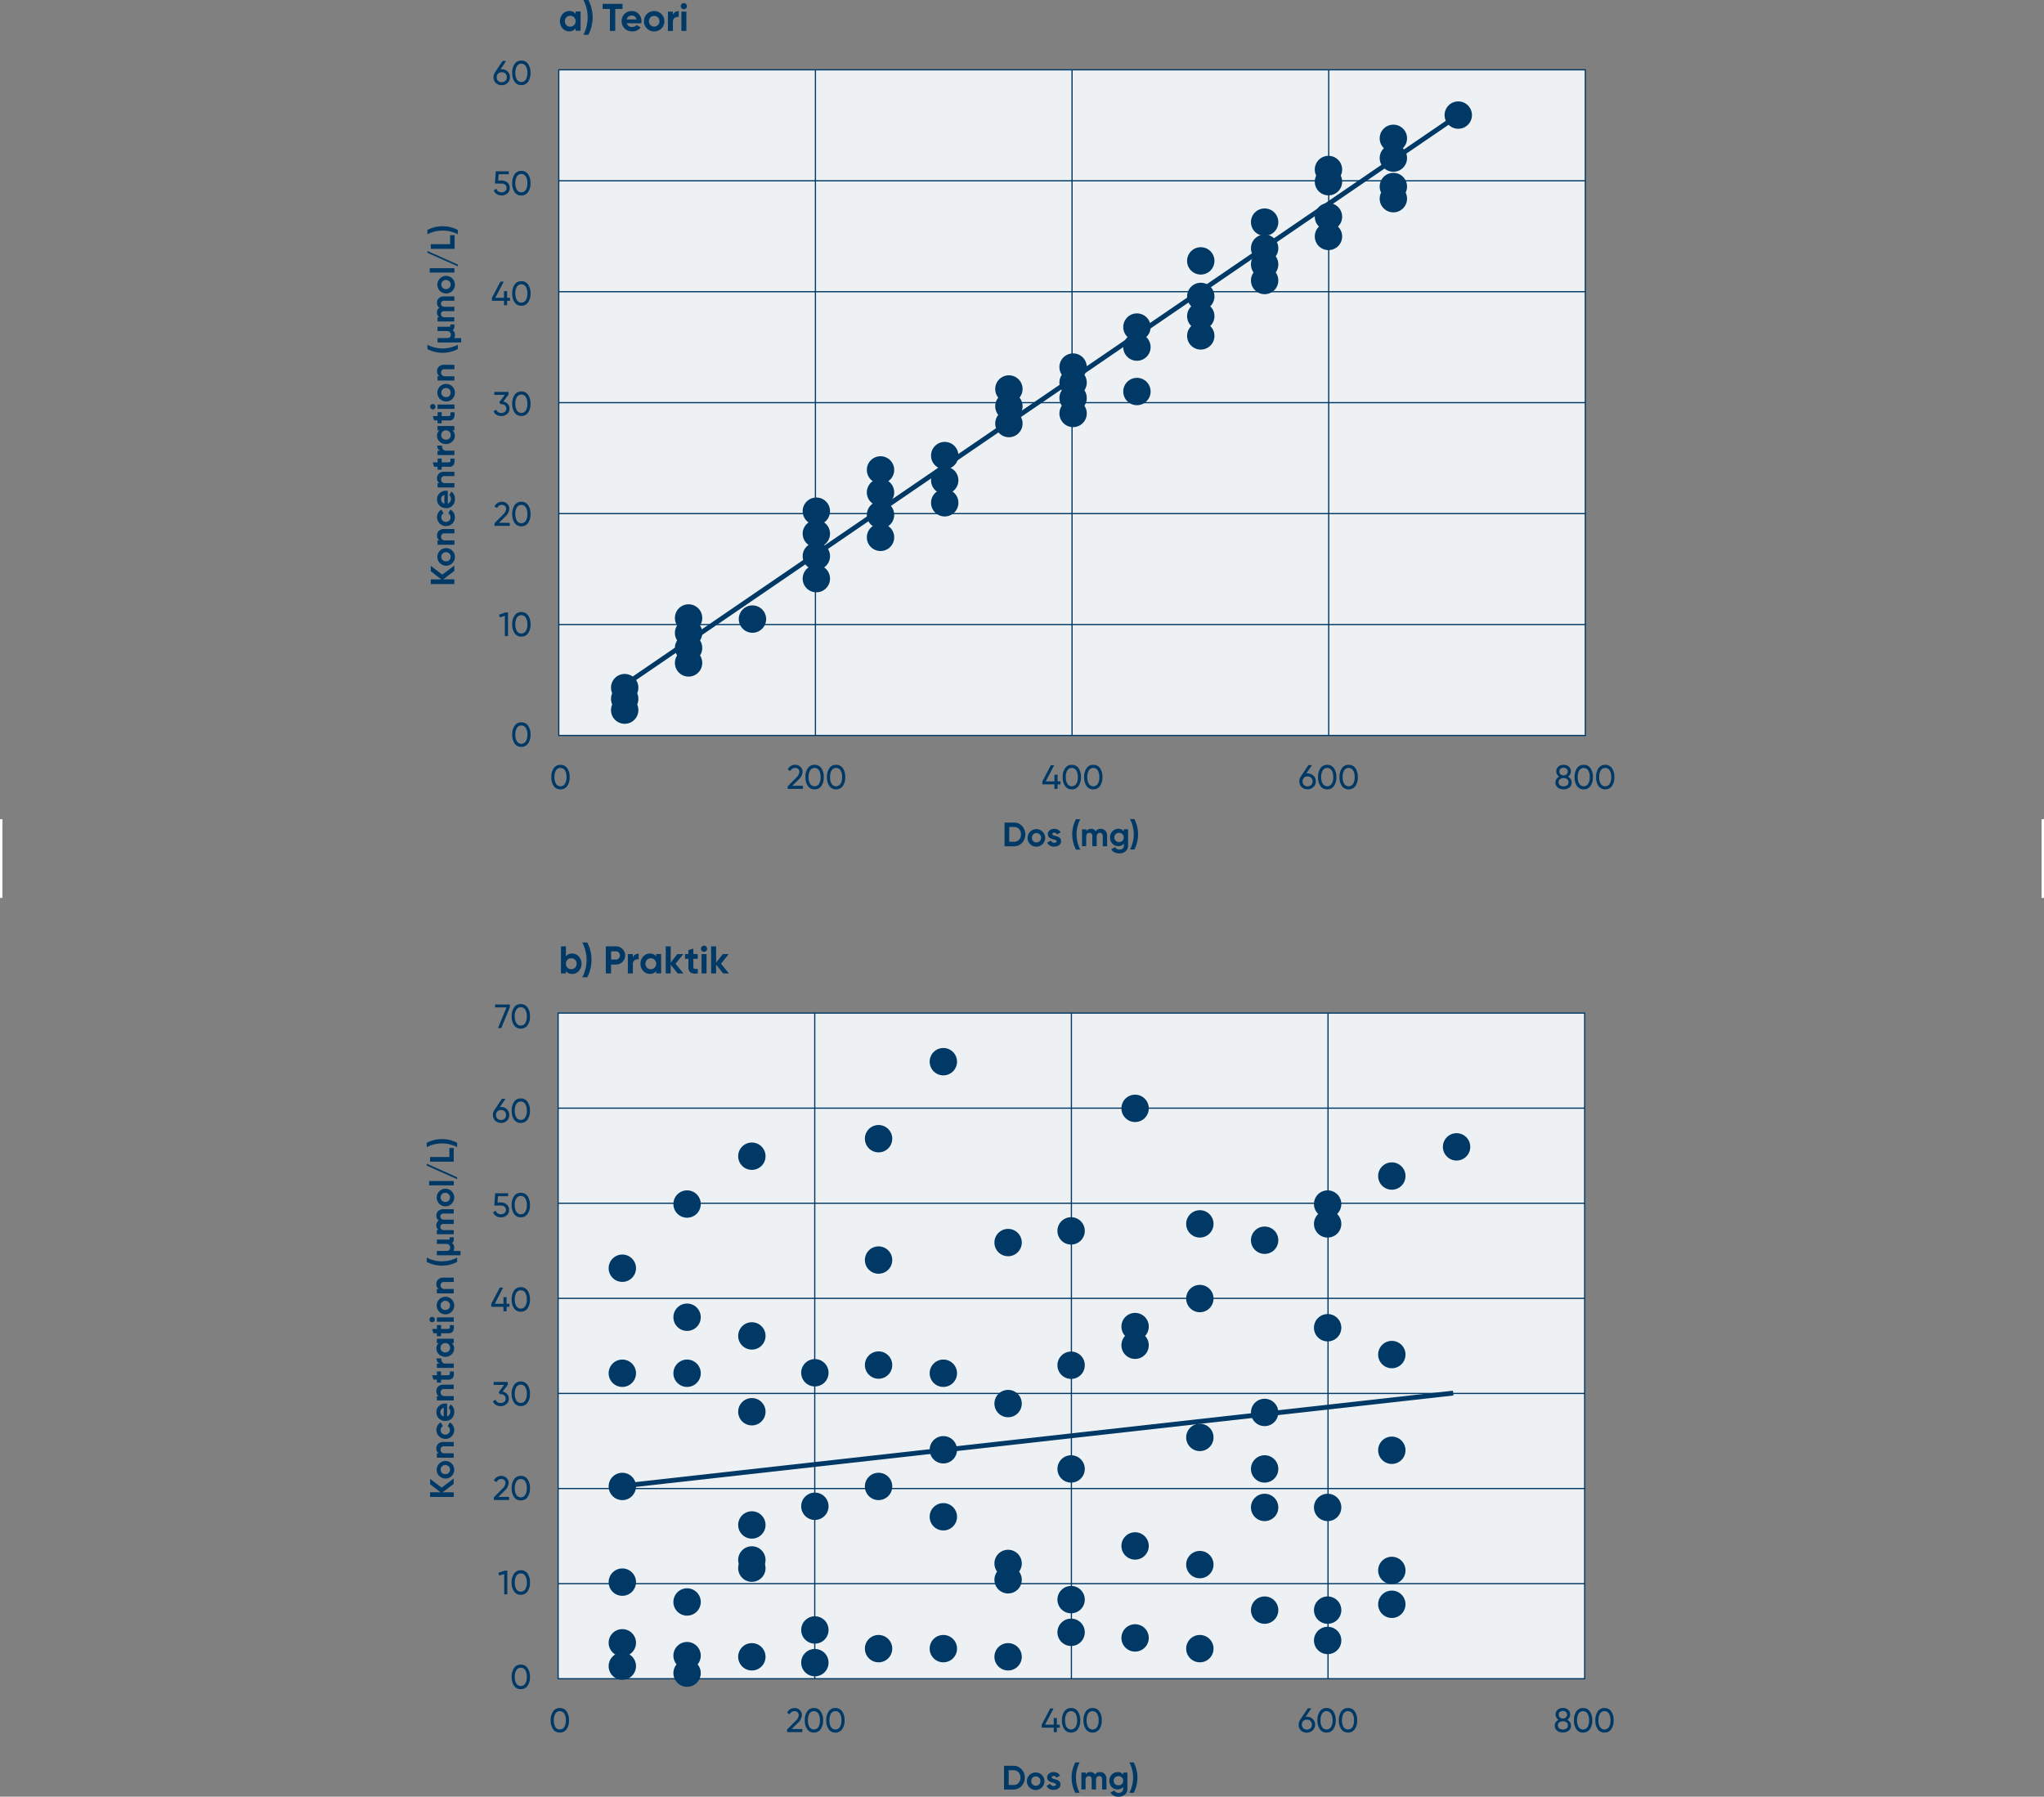 <svg xmlns="http://www.w3.org/2000/svg" viewBox="0 0 846.9 744.46"><rect x="0" y="0" width="846.9" height="744.46" fill="#808080" stroke="none"/><title>Resurs 3</title><g id="Lager_2" data-name="Lager 2"><g id="Lager_1-2" data-name="Lager 1"><rect x="231.32" y="419.77" width="425.34" height="275.82" style="fill:#edf1f4"/><line x1="656.59" y1="459.17" x2="231.25" y2="459.17" style="fill:none;stroke:#003965;stroke-miterlimit:10;stroke-width:0.5px"/><line x1="656.59" y1="498.57" x2="231.25" y2="498.57" style="fill:none;stroke:#003965;stroke-miterlimit:10;stroke-width:0.5px"/><line x1="656.59" y1="537.98" x2="231.25" y2="537.98" style="fill:none;stroke:#003965;stroke-miterlimit:10;stroke-width:0.5px"/><line x1="656.59" y1="577.38" x2="231.25" y2="577.38" style="fill:none;stroke:#003965;stroke-miterlimit:10;stroke-width:0.5px"/><line x1="656.59" y1="656.19" x2="231.25" y2="656.19" style="fill:none;stroke:#003965;stroke-miterlimit:10;stroke-width:0.5px"/><line x1="656.59" y1="616.78" x2="231.25" y2="616.78" style="fill:none;stroke:#003965;stroke-miterlimit:10;stroke-width:0.5px"/><line x1="550.25" y1="695.59" x2="550.25" y2="419.77" style="fill:none;stroke:#003965;stroke-miterlimit:10;stroke-width:0.5px"/><line x1="443.92" y1="695.59" x2="443.92" y2="419.77" style="fill:none;stroke:#003965;stroke-miterlimit:10;stroke-width:0.5px"/><line x1="337.58" y1="695.59" x2="337.58" y2="419.77" style="fill:none;stroke:#003965;stroke-miterlimit:10;stroke-width:0.5px"/><rect x="231.25" y="419.77" width="425.34" height="275.82" style="fill:none;stroke:#003965;stroke-miterlimit:10;stroke-width:0.5px"/><g id="Lager_5" data-name="Lager 5"><rect x="231.45" y="28.93" width="425.34" height="275.82" style="fill:#edf1f4"/><line x1="656.86" y1="74.9" x2="231.52" y2="74.9" style="fill:none;stroke:#003965;stroke-miterlimit:10;stroke-width:0.5px"/><line x1="656.86" y1="120.87" x2="231.52" y2="120.87" style="fill:none;stroke:#003965;stroke-miterlimit:10;stroke-width:0.5px"/><line x1="656.86" y1="166.84" x2="231.52" y2="166.84" style="fill:none;stroke:#003965;stroke-miterlimit:10;stroke-width:0.5px"/><line x1="656.86" y1="258.78" x2="231.52" y2="258.78" style="fill:none;stroke:#003965;stroke-miterlimit:10;stroke-width:0.5px"/><line x1="656.86" y1="212.81" x2="231.52" y2="212.81" style="fill:none;stroke:#003965;stroke-miterlimit:10;stroke-width:0.5px"/><line x1="550.53" y1="304.76" x2="550.53" y2="28.93" style="fill:none;stroke:#003965;stroke-miterlimit:10;stroke-width:0.5px"/><line x1="444.19" y1="304.76" x2="444.19" y2="28.93" style="fill:none;stroke:#003965;stroke-miterlimit:10;stroke-width:0.5px"/><line x1="337.86" y1="304.76" x2="337.86" y2="28.93" style="fill:none;stroke:#003965;stroke-miterlimit:10;stroke-width:0.5px"/><rect x="231.52" y="28.93" width="425.34" height="275.82" style="fill:none;stroke:#003965;stroke-miterlimit:10;stroke-width:0.5px"/><path d="M204.49,32a3.32,3.32,0,0,1,.59-2l3.15-4.73h1.48l-2.31,3.43.46,0a3.35,3.35,0,0,1,2.43.92,3.1,3.1,0,0,1,1,2.36,3.17,3.17,0,0,1-1,2.37,3.32,3.32,0,0,1-2.43.93,3.36,3.36,0,0,1-2.44-.93,3.15,3.15,0,0,1-.94-2.37Zm1.87-1.49a2.23,2.23,0,0,0,0,3,2.26,2.26,0,0,0,3,0A2,2,0,0,0,210,32a2,2,0,0,0-.58-1.49,2,2,0,0,0-1.5-.57,2.1,2.1,0,0,0-1.51.56Z" style="fill:#003965"/><path d="M212.23,30.19a6.23,6.23,0,0,1,1-3.7A3.2,3.2,0,0,1,216,25.1a3.24,3.24,0,0,1,2.8,1.39,6.28,6.28,0,0,1,1,3.7,6.18,6.18,0,0,1-1,3.69,3.24,3.24,0,0,1-2.8,1.38,3.2,3.2,0,0,1-2.78-1.38A6.25,6.25,0,0,1,212.23,30.19Zm1.3,0a5.11,5.11,0,0,0,.65,2.8,2.19,2.19,0,0,0,3.67,0,5,5,0,0,0,.66-2.8,5.1,5.1,0,0,0-.66-2.81,2.19,2.19,0,0,0-3.67,0,5.16,5.16,0,0,0-.65,2.82Z" style="fill:#003965"/><path d="M204.59,78.86l1.1-.63a1.85,1.85,0,0,0,.75,1.08,2.41,2.41,0,0,0,1.38.38,2.25,2.25,0,0,0,1.5-.48,1.63,1.63,0,0,0,.57-1.32,1.67,1.67,0,0,0-.57-1.33,2.17,2.17,0,0,0-1.48-.49h-2.78l.37-5.09h5.37v1.23h-4.19l-.21,2.58h1.44a3.47,3.47,0,0,1,2.36.83,2.82,2.82,0,0,1,1,2.27,2.78,2.78,0,0,1-1,2.26,3.61,3.61,0,0,1-2.38.83,3.66,3.66,0,0,1-2-.55,2.88,2.88,0,0,1-1.21-1.55Z" style="fill:#003965"/><path d="M212.23,75.9a6.23,6.23,0,0,1,1-3.7A3.2,3.2,0,0,1,216,70.81a3.24,3.24,0,0,1,2.8,1.39,6.28,6.28,0,0,1,1,3.7,6.18,6.18,0,0,1-1,3.69A3.24,3.24,0,0,1,216,81a3.2,3.2,0,0,1-2.78-1.38A6.25,6.25,0,0,1,212.23,75.9Zm1.3,0a5.11,5.11,0,0,0,.65,2.8,2.19,2.19,0,0,0,3.67,0,5,5,0,0,0,.66-2.8,5.1,5.1,0,0,0-.66-2.81,2.19,2.19,0,0,0-3.67,0,5.16,5.16,0,0,0-.65,2.82Z" style="fill:#003965"/><path d="M203.82,124.63V123.4l3.52-6.72h1.4l-3.52,6.72h3.6v-2.76h1.3v2.76h1.2v1.23h-1.2v1.85h-1.3v-1.85Z" style="fill:#003965"/><path d="M212.23,121.6a6.23,6.23,0,0,1,1-3.7,3.2,3.2,0,0,1,2.78-1.39,3.24,3.24,0,0,1,2.8,1.39,6.28,6.28,0,0,1,1,3.7,6.18,6.18,0,0,1-1,3.69,3.24,3.24,0,0,1-2.8,1.38,3.2,3.2,0,0,1-2.78-1.38A6.25,6.25,0,0,1,212.23,121.6Zm1.3,0a5.11,5.11,0,0,0,.65,2.8,2.19,2.19,0,0,0,3.67,0,5,5,0,0,0,.66-2.8,5.1,5.1,0,0,0-.66-2.81,2.19,2.19,0,0,0-3.67,0,5.16,5.16,0,0,0-.65,2.82Z" style="fill:#003965"/><path d="M204.52,170.38l1.09-.64a2,2,0,0,0,2.13,1.35,2.21,2.21,0,0,0,1.49-.48,1.63,1.63,0,0,0,.56-1.32,1.67,1.67,0,0,0-.57-1.33,2.19,2.19,0,0,0-1.49-.49h-.33l-.52-.8,2.27-3.06H204.8v-1.23h5.88v1.15l-2.13,2.87a3.21,3.21,0,0,1,1.85,1,2.71,2.71,0,0,1,.7,1.91,2.76,2.76,0,0,1-1,2.25,3.59,3.59,0,0,1-2.38.83,3.75,3.75,0,0,1-2-.52,2.89,2.89,0,0,1-1.22-1.47Z" style="fill:#003965"/><path d="M212.23,167.29a6.23,6.23,0,0,1,1-3.7A3.2,3.2,0,0,1,216,162.2a3.24,3.24,0,0,1,2.8,1.39,6.26,6.26,0,0,1,1,3.7,6.16,6.16,0,0,1-1,3.69,3.24,3.24,0,0,1-2.8,1.38,3.2,3.2,0,0,1-2.78-1.38A6.25,6.25,0,0,1,212.23,167.29Zm1.3,0a5.17,5.17,0,0,0,.65,2.81,2.19,2.19,0,0,0,3.67,0,5,5,0,0,0,.66-2.8,5.1,5.1,0,0,0-.66-2.81,2.19,2.19,0,0,0-3.67,0,5.16,5.16,0,0,0-.65,2.82Z" style="fill:#003965"/><path d="M204.88,217.89v-1.08l3.46-3.51a3.77,3.77,0,0,0,1.38-2.37,1.67,1.67,0,0,0-.5-1.27,1.74,1.74,0,0,0-1.24-.47,2.11,2.11,0,0,0-2,1.31l-1.09-.65a3.3,3.3,0,0,1,1.26-1.44,3.44,3.44,0,0,1,1.83-.5,3,3,0,0,1,2.14.82,2.83,2.83,0,0,1,.9,2.19,4.83,4.83,0,0,1-1.75,3.22l-2.51,2.48h4.44v1.28h-6.3Z" style="fill:#003965"/><path d="M212.23,213a6.23,6.23,0,0,1,1-3.7,3.2,3.2,0,0,1,2.78-1.39,3.24,3.24,0,0,1,2.8,1.39,6.26,6.26,0,0,1,1,3.7,6.16,6.16,0,0,1-1,3.69,3.24,3.24,0,0,1-2.8,1.38,3.2,3.2,0,0,1-2.78-1.38A6.25,6.25,0,0,1,212.23,213Zm1.3,0a5.11,5.11,0,0,0,.65,2.8,2.19,2.19,0,0,0,3.67,0,5,5,0,0,0,.66-2.8,5.1,5.1,0,0,0-.66-2.81,2.19,2.19,0,0,0-3.67,0,5.16,5.16,0,0,0-.65,2.82Z" style="fill:#003965"/><path d="M206.77,254.68l2.58-.9h1.13v9.8h-1.3v-8.4l-2.08.62-.32-1.12Z" style="fill:#003965"/><path d="M212.23,258.7a6.23,6.23,0,0,1,1-3.7,3.2,3.2,0,0,1,2.78-1.39,3.24,3.24,0,0,1,2.8,1.39,6.26,6.26,0,0,1,1,3.7,6.16,6.16,0,0,1-1,3.69,3.24,3.24,0,0,1-2.8,1.38,3.2,3.2,0,0,1-2.78-1.38A6.25,6.25,0,0,1,212.23,258.7Zm1.3,0a5.11,5.11,0,0,0,.65,2.8,2.19,2.19,0,0,0,3.67,0,5,5,0,0,0,.66-2.8,5.1,5.1,0,0,0-.66-2.81,2.19,2.19,0,0,0-3.67,0,5.16,5.16,0,0,0-.65,2.82Z" style="fill:#003965"/><path d="M212.23,304.4a6.23,6.23,0,0,1,1-3.7,3.2,3.2,0,0,1,2.78-1.39,3.24,3.24,0,0,1,2.8,1.39,6.26,6.26,0,0,1,1,3.7,6.16,6.16,0,0,1-1,3.69,3.24,3.24,0,0,1-2.8,1.38,3.2,3.2,0,0,1-2.78-1.38A6.25,6.25,0,0,1,212.23,304.4Zm1.3,0a5.11,5.11,0,0,0,.65,2.8,2.19,2.19,0,0,0,3.67,0,5,5,0,0,0,.66-2.8,5.1,5.1,0,0,0-.66-2.81,2.19,2.19,0,0,0-3.67,0,5.16,5.16,0,0,0-.65,2.82Z" style="fill:#003965"/><path d="M228.44,322a6.23,6.23,0,0,1,1-3.7,3.2,3.2,0,0,1,2.78-1.39,3.24,3.24,0,0,1,2.8,1.39,6.26,6.26,0,0,1,1,3.7,6.16,6.16,0,0,1-1,3.69,3.24,3.24,0,0,1-2.8,1.38,3.2,3.2,0,0,1-2.78-1.38A6.25,6.25,0,0,1,228.44,322Zm1.3,0a5.11,5.11,0,0,0,.65,2.8,2.19,2.19,0,0,0,3.67,0,5,5,0,0,0,.66-2.8,5.1,5.1,0,0,0-.66-2.81,2.19,2.19,0,0,0-3.67,0,5.16,5.16,0,0,0-.65,2.82Z" style="fill:#003965"/><path d="M326.38,326.87v-1.08l3.46-3.51a3.77,3.77,0,0,0,1.38-2.37,1.67,1.67,0,0,0-.5-1.27,1.74,1.74,0,0,0-1.24-.47,2.11,2.11,0,0,0-2,1.31l-1.09-.65a3.3,3.3,0,0,1,1.26-1.44,3.44,3.44,0,0,1,1.83-.5,3,3,0,0,1,2.14.82,2.83,2.83,0,0,1,.9,2.19,4.83,4.83,0,0,1-1.75,3.22l-2.51,2.48h4.44v1.28h-6.3Z" style="fill:#003965"/><path d="M333.73,322a6.23,6.23,0,0,1,1-3.7,3.2,3.2,0,0,1,2.78-1.39,3.24,3.24,0,0,1,2.8,1.39,6.26,6.26,0,0,1,1,3.7,6.16,6.16,0,0,1-1,3.69,3.24,3.24,0,0,1-2.8,1.38,3.2,3.2,0,0,1-2.78-1.38A6.18,6.18,0,0,1,333.73,322Zm1.3,0a5.11,5.11,0,0,0,.65,2.8,2.19,2.19,0,0,0,3.67,0A5,5,0,0,0,340,322a5.1,5.1,0,0,0-.66-2.81,2.19,2.19,0,0,0-3.67,0A5.16,5.16,0,0,0,335,322Z" style="fill:#003965"/><path d="M342.63,322a6.23,6.23,0,0,1,1-3.7,3.2,3.2,0,0,1,2.78-1.39,3.24,3.24,0,0,1,2.8,1.39,6.26,6.26,0,0,1,1,3.7,6.16,6.16,0,0,1-1,3.69,3.24,3.24,0,0,1-2.8,1.38,3.2,3.2,0,0,1-2.78-1.38A6.18,6.18,0,0,1,342.63,322Zm1.3,0a5.11,5.11,0,0,0,.65,2.8,2.19,2.19,0,0,0,3.67,0,5,5,0,0,0,.66-2.8,5.1,5.1,0,0,0-.66-2.81,2.19,2.19,0,0,0-3.67,0,5.16,5.16,0,0,0-.65,2.82Z" style="fill:#003965"/><path d="M431.89,325v-1.23l3.52-6.72h1.4l-3.52,6.72h3.6V321h1.3v2.76h1.2V325h-1.2v1.85h-1.3V325Z" style="fill:#003965"/><path d="M440.3,322a6.23,6.23,0,0,1,1-3.7,3.2,3.2,0,0,1,2.78-1.39,3.24,3.24,0,0,1,2.8,1.39,6.26,6.26,0,0,1,1,3.7,6.16,6.16,0,0,1-1,3.69,3.24,3.24,0,0,1-2.8,1.38,3.2,3.2,0,0,1-2.78-1.38A6.18,6.18,0,0,1,440.3,322Zm1.3,0a5.11,5.11,0,0,0,.65,2.8,2.19,2.19,0,0,0,3.67,0,5,5,0,0,0,.66-2.8,5.1,5.1,0,0,0-.66-2.81,2.19,2.19,0,0,0-3.67,0,5.16,5.16,0,0,0-.65,2.82Z" style="fill:#003965"/><path d="M449.2,322a6.23,6.23,0,0,1,1-3.7,3.2,3.2,0,0,1,2.78-1.39,3.24,3.24,0,0,1,2.8,1.39,6.26,6.26,0,0,1,1,3.7,6.16,6.16,0,0,1-1,3.69,3.24,3.24,0,0,1-2.8,1.38,3.2,3.2,0,0,1-2.78-1.38A6.18,6.18,0,0,1,449.2,322Zm1.3,0a5.11,5.11,0,0,0,.65,2.8,2.19,2.19,0,0,0,3.67,0,5,5,0,0,0,.66-2.8,5.1,5.1,0,0,0-.66-2.81,2.19,2.19,0,0,0-3.67,0,5.16,5.16,0,0,0-.65,2.82Z" style="fill:#003965"/><path d="M538.38,323.76a3.32,3.32,0,0,1,.59-2l3.15-4.73h1.48l-2.31,3.43.46,0a3.35,3.35,0,0,1,2.43.92,3.1,3.1,0,0,1,1,2.36,3.17,3.17,0,0,1-1,2.37,3.32,3.32,0,0,1-2.43.93,3.36,3.36,0,0,1-2.44-.93,3.15,3.15,0,0,1-.94-2.37Zm1.88-1.49a2.23,2.23,0,0,0,0,3,2.26,2.26,0,0,0,3,0,2,2,0,0,0,.58-1.5,2,2,0,0,0-.58-1.49,2,2,0,0,0-1.5-.57,2.1,2.1,0,0,0-1.51.56Z" style="fill:#003965"/><path d="M546.12,322a6.23,6.23,0,0,1,1-3.7,3.2,3.2,0,0,1,2.78-1.39,3.24,3.24,0,0,1,2.8,1.39,6.26,6.26,0,0,1,1,3.7,6.16,6.16,0,0,1-1,3.69,3.24,3.24,0,0,1-2.8,1.38,3.2,3.2,0,0,1-2.78-1.38A6.18,6.18,0,0,1,546.12,322Zm1.3,0a5.11,5.11,0,0,0,.65,2.8,2.19,2.19,0,0,0,3.67,0,5,5,0,0,0,.66-2.8,5.1,5.1,0,0,0-.66-2.81,2.19,2.19,0,0,0-3.67,0,5.16,5.16,0,0,0-.65,2.82Z" style="fill:#003965"/><path d="M555,322a6.23,6.23,0,0,1,1-3.7,3.2,3.2,0,0,1,2.78-1.39,3.24,3.24,0,0,1,2.8,1.39,6.26,6.26,0,0,1,1,3.7,6.16,6.16,0,0,1-1,3.69,3.24,3.24,0,0,1-2.8,1.38,3.2,3.2,0,0,1-2.78-1.38A6.18,6.18,0,0,1,555,322Zm1.3,0a5.11,5.11,0,0,0,.65,2.8,2.19,2.19,0,0,0,3.67,0,5,5,0,0,0,.66-2.8,5.1,5.1,0,0,0-.66-2.81,2.19,2.19,0,0,0-3.67,0,5.16,5.16,0,0,0-.65,2.82Z" style="fill:#003965"/><path d="M644.49,324.2a2.46,2.46,0,0,1,.4-1.39,3,3,0,0,1,1.13-1,2.63,2.63,0,0,1-.33-4.19,3.32,3.32,0,0,1,2.15-.72,3.24,3.24,0,0,1,2.14.72,2.64,2.64,0,0,1-.31,4.19,2.85,2.85,0,0,1,1.12,1,2.46,2.46,0,0,1,.4,1.39,2.55,2.55,0,0,1-.94,2.1,3.78,3.78,0,0,1-2.42.76,3.73,3.73,0,0,1-2.42-.76,2.55,2.55,0,0,1-.94-2.1Zm1.29-.09a1.54,1.54,0,0,0,.56,1.27,2.72,2.72,0,0,0,3,0,1.54,1.54,0,0,0,.56-1.27,1.5,1.5,0,0,0-.56-1.25,2.73,2.73,0,0,0-3,0A1.49,1.49,0,0,0,645.78,324.11Zm.33-4.42a1.46,1.46,0,0,0,.5,1.16,2,2,0,0,0,2.48,0,1.62,1.62,0,0,0,0-2.32,2.14,2.14,0,0,0-2.52,0A1.44,1.44,0,0,0,646.11,319.69Z" style="fill:#003965"/><path d="M652.41,322a6.23,6.23,0,0,1,1-3.7,3.2,3.2,0,0,1,2.78-1.39,3.24,3.24,0,0,1,2.8,1.39,6.26,6.26,0,0,1,1,3.7,6.16,6.16,0,0,1-1,3.69,3.24,3.24,0,0,1-2.8,1.38,3.2,3.2,0,0,1-2.78-1.38A6.18,6.18,0,0,1,652.41,322Zm1.3,0a5.11,5.11,0,0,0,.65,2.8,2.19,2.19,0,0,0,3.67,0,5,5,0,0,0,.66-2.8,5.1,5.1,0,0,0-.66-2.81,2.19,2.19,0,0,0-3.67,0,5.16,5.16,0,0,0-.65,2.82Z" style="fill:#003965"/><path d="M661.31,322a6.23,6.23,0,0,1,1-3.7,3.2,3.2,0,0,1,2.78-1.39,3.24,3.24,0,0,1,2.8,1.39,6.26,6.26,0,0,1,1,3.7,6.16,6.16,0,0,1-1,3.69,3.24,3.24,0,0,1-2.8,1.38,3.2,3.2,0,0,1-2.78-1.38A6.18,6.18,0,0,1,661.31,322Zm1.3,0a5.11,5.11,0,0,0,.65,2.8,2.19,2.19,0,0,0,3.67,0,5,5,0,0,0,.66-2.8,5.1,5.1,0,0,0-.66-2.81,2.19,2.19,0,0,0-3.67,0,5.16,5.16,0,0,0-.65,2.82Z" style="fill:#003965"/><path d="M416.22,350.63v-9.8h3.89a4.46,4.46,0,0,1,3.36,1.41,5.16,5.16,0,0,1,0,7,4.47,4.47,0,0,1-3.36,1.42h-3.89Zm1.94-1.85h2a2.76,2.76,0,0,0,2.08-.84,3.13,3.13,0,0,0,.79-2.22,3.06,3.06,0,0,0-.79-2.2,2.71,2.71,0,0,0-2.08-.86h-2v6.11Z" style="fill:#003965"/><path d="M425.76,347.13a3.64,3.64,0,1,1,1.06,2.63A3.55,3.55,0,0,1,425.76,347.13Zm1.8,0a1.94,1.94,0,0,0,.53,1.39,1.94,1.94,0,0,0,2.71,0,2,2,0,0,0,0-2.78,1.84,1.84,0,0,0-1.36-.55,1.8,1.8,0,0,0-1.35.55A1.9,1.9,0,0,0,427.56,347.13Z" style="fill:#003965"/><path d="M433.86,349.16l1.57-.88a1.3,1.3,0,0,0,1.37.91c.65,0,1-.2,1-.6a.52.52,0,0,0-.33-.44,4.56,4.56,0,0,0-.95-.34l-.65-.19a3.06,3.06,0,0,1-.62-.26,2.5,2.5,0,0,1-.56-.39,1.66,1.66,0,0,1-.37-.56,1.87,1.87,0,0,1-.15-.76,1.9,1.9,0,0,1,.76-1.62,3,3,0,0,1,1.9-.6,3.2,3.2,0,0,1,1.55.38,2.84,2.84,0,0,1,1.11,1.09l-1.54.84a1.16,1.16,0,0,0-1.12-.71,1,1,0,0,0-.58.16.51.51,0,0,0-.23.42.52.52,0,0,0,.33.44,4,4,0,0,0,.94.33l.64.18a3.24,3.24,0,0,1,.63.26,2.43,2.43,0,0,1,.56.4,1.83,1.83,0,0,1,.38.57,1.79,1.79,0,0,1,.14.75v0a1.91,1.91,0,0,1-.82,1.67,3.41,3.41,0,0,1-2,.57,2.94,2.94,0,0,1-2.94-1.67Z" style="fill:#003965"/><path d="M444.26,345.73a13.88,13.88,0,0,1,1.54-6.3h1.8a13.66,13.66,0,0,0,0,12.6h-1.8A13.88,13.88,0,0,1,444.26,345.73Z" style="fill:#003965"/><path d="M448.33,350.63v-7h1.8v.75a2.15,2.15,0,0,1,1.95-.94,2,2,0,0,1,1.9,1,2.38,2.38,0,0,1,2.08-1,2.47,2.47,0,0,1,1.93.79,3,3,0,0,1,.72,2.1v4.31h-1.8v-4.18a1.41,1.41,0,0,0-.31-1,1.09,1.09,0,0,0-.87-.35,1.17,1.17,0,0,0-1,.41,1.84,1.84,0,0,0-.34,1.18v3.93h-1.8v-4.18a1.41,1.41,0,0,0-.31-1,1.09,1.09,0,0,0-.87-.35,1.2,1.2,0,0,0-1,.41,1.74,1.74,0,0,0-.36,1.17v3.93h-1.8Z" style="fill:#003965"/><path d="M459.92,347a3.52,3.52,0,0,1,1-2.53,3.3,3.3,0,0,1,2.48-1.05,2.63,2.63,0,0,1,2.24,1.07v-.87h1.76v6.67a3,3,0,0,1-1.07,2.47,4,4,0,0,1-2.58.85,4.37,4.37,0,0,1-2-.44,3.05,3.05,0,0,1-1.32-1.27L462,351a1.89,1.89,0,0,0,1.83,1,1.93,1.93,0,0,0,1.35-.45,1.68,1.68,0,0,0,.49-1.28v-.76a2.62,2.62,0,0,1-2.24,1.08,3.42,3.42,0,0,1-2.5-1,3.59,3.59,0,0,1-1-2.54Zm1.8,0a1.8,1.8,0,0,0,.55,1.37,1.91,1.91,0,0,0,1.4.53,2,2,0,0,0,1.41-.53,2,2,0,0,0,0-2.73,1.9,1.9,0,0,0-1.4-.54,2,2,0,0,0-1.41.54,1.82,1.82,0,0,0-.55,1.36Z" style="fill:#003965"/><path d="M468.21,352a13.66,13.66,0,0,0,0-12.6H470a13.66,13.66,0,0,1,0,12.6Z" style="fill:#003965"/><path d="M188.29,242h-9.8v-1.94h4.33l-4.33-3.36v-2.23l4.76,3.63,5-3.77v2.22l-4.59,3.5h4.59V242Z" style="fill:#003965"/><path d="M184.79,234.4a3.64,3.64,0,1,1,2.63-1.06A3.55,3.55,0,0,1,184.79,234.4Zm0-1.8a1.94,1.94,0,0,0,1.39-.53,1.87,1.87,0,0,0,.55-1.35,1.84,1.84,0,0,0-.55-1.36,1.9,1.9,0,0,0-1.39-.55,1.88,1.88,0,0,0-1.94,1.91,1.8,1.8,0,0,0,.55,1.35A1.9,1.9,0,0,0,184.79,232.6Z" style="fill:#003965"/><path d="M188.29,225.72h-7v-1.8h.79a2.3,2.3,0,0,1-1-2.08,2.48,2.48,0,0,1,.77-1.89,2.93,2.93,0,0,1,2.13-.75h4.3V221h-4.07a1.45,1.45,0,0,0-1.07.37,1.38,1.38,0,0,0-.38,1,1.49,1.49,0,0,0,.44,1.13,1.81,1.81,0,0,0,1.3.41h3.78v1.8Z" style="fill:#003965"/><path d="M184.77,218a3.71,3.71,0,0,1-3.19-5.55,3.23,3.23,0,0,1,1.31-1.28l.91,1.55a1.58,1.58,0,0,0-.69.64,1.87,1.87,0,0,0-.26,1,1.79,1.79,0,0,0,.54,1.34,2,2,0,0,0,2.75,0,1.8,1.8,0,0,0,.53-1.34,1.87,1.87,0,0,0-.25-1,1.55,1.55,0,0,0-.68-.64l.9-1.57a3.51,3.51,0,0,1,1.34,1.31,3.76,3.76,0,0,1-.57,4.5,3.64,3.64,0,0,1-2.64,1Z" style="fill:#003965"/><path d="M184.79,210.54a3.6,3.6,0,0,1-2.63-1,3.53,3.53,0,0,1-1.07-2.66,3.23,3.23,0,0,1,1.07-2.54,3.69,3.69,0,0,1,2.63-1,4.63,4.63,0,0,1,.75.07v5.28a2.13,2.13,0,0,0,.61-3.54l.84-1.46a3.47,3.47,0,0,1,1.5,3.05,3.77,3.77,0,0,1-1.05,2.79,3.59,3.59,0,0,1-2.65,1.05Zm-.66-1.86v-3.57a1.72,1.72,0,0,0-1,.62,1.76,1.76,0,0,0-.36,1.11,1.89,1.89,0,0,0,.37,1.2,1.77,1.77,0,0,0,1,.64Z" style="fill:#003965"/><path d="M188.29,202h-7v-1.8h.79a2.3,2.3,0,0,1-1-2.08,2.49,2.49,0,0,1,.77-1.89,2.93,2.93,0,0,1,2.13-.75h4.3v1.8h-4.07a1.45,1.45,0,0,0-1.07.37,1.37,1.37,0,0,0-.38,1,1.49,1.49,0,0,0,.44,1.13,1.81,1.81,0,0,0,1.3.41h3.78V202Z" style="fill:#003965"/><path d="M183,194.62h-1.72V193.4h-1.42l-.55-1.8h2V190H183v1.59h2.92a.73.73,0,0,0,.54-.18.77.77,0,0,0,.19-.53v-.29c0-.17,0-.36,0-.57h1.64a7.59,7.59,0,0,1,.05.92,2.92,2.92,0,0,1-.4,1.7,2.29,2.29,0,0,1-2,.77H183v1.22Z" style="fill:#003965"/><path d="M188.29,188.56h-7v-1.8h1.2a1.91,1.91,0,0,1-1-.82,2.49,2.49,0,0,1-.35-1.31h2c0,.1,0,.21,0,.3a2.05,2.05,0,0,0,.36,1.18,1.61,1.61,0,0,0,1.44.64h3.34v1.8Z" style="fill:#003965"/><path d="M184.79,184a3.73,3.73,0,0,1-2.62-1,3.2,3.2,0,0,1-1.08-2.41,2.74,2.74,0,0,1,1-2.28h-.83v-1.8h7v1.8h-.83a2.78,2.78,0,0,1,1,2.28,3.15,3.15,0,0,1-1.07,2.41,3.74,3.74,0,0,1-2.63,1Zm0-1.8a2,2,0,0,0,1.43-.55,2,2,0,0,0,0-2.77,1.94,1.94,0,0,0-1.43-.56,1.91,1.91,0,0,0-1.42.56,1.85,1.85,0,0,0-.56,1.39,1.83,1.83,0,0,0,.56,1.38A1.94,1.94,0,0,0,184.79,182.16Z" style="fill:#003965"/><path d="M183,175.42h-1.72V174.2h-1.42l-.55-1.8h2v-1.59H183v1.59h2.92a.7.7,0,0,0,.54-.19.77.77,0,0,0,.19-.53v-.29c0-.17,0-.36,0-.57h1.64a7.59,7.59,0,0,1,.05.92,2.92,2.92,0,0,1-.4,1.7,2.29,2.29,0,0,1-2,.77H183v1.22Z" style="fill:#003965"/><path d="M180.12,169.31a1.07,1.07,0,0,1-.78.33,1.11,1.11,0,0,1-.79-.33,1,1,0,0,1-.33-.78,1.13,1.13,0,0,1,1.12-1.12,1.13,1.13,0,0,1,1.11,1.12A1.05,1.05,0,0,1,180.12,169.31Zm8.17.11h-7v-1.8h7Z" style="fill:#003965"/><path d="M184.79,166.36a3.64,3.64,0,1,1,2.63-1.06A3.55,3.55,0,0,1,184.79,166.36Zm0-1.8a1.94,1.94,0,0,0,1.39-.53,1.87,1.87,0,0,0,.55-1.35,1.84,1.84,0,0,0-.55-1.36,1.92,1.92,0,0,0-1.39-.55,1.88,1.88,0,0,0-1.39.55,1.84,1.84,0,0,0-.55,1.36,1.8,1.8,0,0,0,.55,1.35A1.9,1.9,0,0,0,184.79,164.56Z" style="fill:#003965"/><path d="M188.29,157.68h-7v-1.8h.79a2.3,2.3,0,0,1-1-2.08,2.48,2.48,0,0,1,.77-1.89,2.93,2.93,0,0,1,2.13-.75h4.3V153h-4.07a1.45,1.45,0,0,0-1.07.37,1.38,1.38,0,0,0-.38,1,1.49,1.49,0,0,0,.44,1.13,1.81,1.81,0,0,0,1.3.41h3.78v1.8Z" style="fill:#003965"/><path d="M183.39,146.19a13.88,13.88,0,0,1-6.3-1.54v-1.8a13.66,13.66,0,0,0,12.6,0v1.8A13.88,13.88,0,0,1,183.39,146.19Z" style="fill:#003965"/><path d="M191.09,141.89h-9.8v-1.8h4.06a1.45,1.45,0,0,0,1.07-.37,1.33,1.33,0,0,0,.38-1,1.49,1.49,0,0,0-.44-1.13,1.81,1.81,0,0,0-1.3-.41h-3.78v-1.8h4.87a.4.4,0,0,0,.45-.45v-.51h1.68v.84a1.79,1.79,0,0,1-.7,1.56,2.32,2.32,0,0,1,.9,2,2.35,2.35,0,0,1-.31,1.26h2.91v1.8Z" style="fill:#003965"/><path d="M188.29,133.19h-7v-1.8H182a2.15,2.15,0,0,1-.94-1.95,2,2,0,0,1,1-1.9,2.39,2.39,0,0,1-1-2.08,2.47,2.47,0,0,1,.79-1.93,3,3,0,0,1,2.1-.72h4.31v1.8h-4.18a1.41,1.41,0,0,0-1,.31,1.11,1.11,0,0,0-.35.87,1.17,1.17,0,0,0,.41,1,1.79,1.79,0,0,0,1.18.34h3.93v1.8h-4.18a1.41,1.41,0,0,0-1,.31,1.11,1.11,0,0,0-.35.87,1.2,1.2,0,0,0,.41,1,1.78,1.78,0,0,0,1.17.36h3.93v1.8Z" style="fill:#003965"/><path d="M184.79,121.6a3.64,3.64,0,1,1,2.63-1.06A3.55,3.55,0,0,1,184.79,121.6Zm0-1.8a1.94,1.94,0,0,0,1.39-.53,1.91,1.91,0,0,0-1.39-3.26,1.88,1.88,0,0,0-1.94,1.91,1.8,1.8,0,0,0,.55,1.35A1.9,1.9,0,0,0,184.79,119.8Z" style="fill:#003965"/><path d="M188.29,112.93H178.07v-1.8h10.22Z" style="fill:#003965"/><path d="M189.69,110.35l-12.6-5.6V104l12.6,5.61v.79Z" style="fill:#003965"/><path d="M188.29,103.11h-9.8v-1.93h8V97.44h1.85v5.67Z" style="fill:#003965"/><path d="M189.69,97.08a13.66,13.66,0,0,0-12.6,0v-1.8a13.66,13.66,0,0,1,12.6,0Z" style="fill:#003965"/><line x1="257.18" y1="284.93" x2="604.38" y2="47.63" style="fill:none;stroke:#003965;stroke-miterlimit:10;stroke-width:2px"/><path d="M205.13,417.45v-1.23h6.12v1.16L207.68,426h-1.36l3.54-8.57h-4.73Z" style="fill:#003965"/><path d="M212,421.13a6.23,6.23,0,0,1,1-3.7,3.2,3.2,0,0,1,2.78-1.39,3.24,3.24,0,0,1,2.8,1.39,6.26,6.26,0,0,1,1,3.7,6.16,6.16,0,0,1-1,3.69,3.24,3.24,0,0,1-2.8,1.38,3.2,3.2,0,0,1-2.78-1.38A6.18,6.18,0,0,1,212,421.13Zm1.3,0a5.08,5.08,0,0,0,.65,2.81,2.05,2.05,0,0,0,1.83,1,2.08,2.08,0,0,0,1.84-1,5,5,0,0,0,.66-2.8,5.1,5.1,0,0,0-.66-2.81,2.19,2.19,0,0,0-3.67,0A5.16,5.16,0,0,0,213.25,421.13Z" style="fill:#003965"/><path d="M204.22,462a3.32,3.32,0,0,1,.59-2l3.15-4.73h1.48l-2.31,3.43.46,0a3.35,3.35,0,0,1,2.43.92A3.13,3.13,0,0,1,211,462a3.17,3.17,0,0,1-.95,2.37,3.65,3.65,0,0,1-4.87,0,3.15,3.15,0,0,1-.94-2.37Zm1.87-1.5a2.23,2.23,0,0,0,0,3,2.26,2.26,0,0,0,3,0,2,2,0,0,0,.58-1.5,2,2,0,0,0-.58-1.49,2.06,2.06,0,0,0-1.5-.57,2.1,2.1,0,0,0-1.51.56Z" style="fill:#003965"/><path d="M212,460.23a6.23,6.23,0,0,1,1-3.7,3.2,3.2,0,0,1,2.78-1.39,3.24,3.24,0,0,1,2.8,1.39,6.28,6.28,0,0,1,1,3.7,6.18,6.18,0,0,1-1,3.69,3.24,3.24,0,0,1-2.8,1.38,3.2,3.2,0,0,1-2.78-1.38A6.18,6.18,0,0,1,212,460.23Zm1.3,0a5,5,0,0,0,.65,2.8,2.19,2.19,0,0,0,3.67,0,5,5,0,0,0,.66-2.8,5.1,5.1,0,0,0-.66-2.81,2.19,2.19,0,0,0-3.67,0,5.16,5.16,0,0,0-.65,2.82Z" style="fill:#003965"/><path d="M204.31,502.3l1.1-.63a1.82,1.82,0,0,0,.76,1.08,2.41,2.41,0,0,0,1.38.38,2.23,2.23,0,0,0,1.5-.48,1.63,1.63,0,0,0,.57-1.32,1.67,1.67,0,0,0-.57-1.33,2.17,2.17,0,0,0-1.48-.49h-2.78l.37-5.09h5.37v1.23h-4.19l-.21,2.58h1.44a3.47,3.47,0,0,1,2.36.83,2.82,2.82,0,0,1,1,2.27,2.78,2.78,0,0,1-1,2.26,3.61,3.61,0,0,1-2.38.83,3.66,3.66,0,0,1-2-.55,2.88,2.88,0,0,1-1.21-1.55Z" style="fill:#003965"/><path d="M212,499.33a6.23,6.23,0,0,1,1-3.7,3.2,3.2,0,0,1,2.78-1.39,3.24,3.24,0,0,1,2.8,1.39,6.26,6.26,0,0,1,1,3.7,6.16,6.16,0,0,1-1,3.69,3.24,3.24,0,0,1-2.8,1.38A3.2,3.2,0,0,1,213,503,6.18,6.18,0,0,1,212,499.33Zm1.3,0a5.08,5.08,0,0,0,.65,2.81,2.05,2.05,0,0,0,1.83,1,2.08,2.08,0,0,0,1.84-1,5,5,0,0,0,.66-2.8,5.1,5.1,0,0,0-.66-2.81,2.19,2.19,0,0,0-3.67,0A5.16,5.16,0,0,0,213.25,499.33Z" style="fill:#003965"/><path d="M203.55,541.47v-1.23l3.52-6.72h1.4L205,540.24h3.6v-2.76h1.3v2.76h1.2v1.23h-1.2v1.85h-1.3v-1.85Z" style="fill:#003965"/><path d="M212,538.43a6.23,6.23,0,0,1,1-3.7,3.2,3.2,0,0,1,2.78-1.39,3.24,3.24,0,0,1,2.8,1.39,6.28,6.28,0,0,1,1,3.7,6.18,6.18,0,0,1-1,3.69,3.24,3.24,0,0,1-2.8,1.38,3.2,3.2,0,0,1-2.78-1.38A6.18,6.18,0,0,1,212,538.43Zm1.3,0a5,5,0,0,0,.65,2.8,2.19,2.19,0,0,0,3.67,0,5,5,0,0,0,.66-2.8,5.1,5.1,0,0,0-.66-2.81,2.19,2.19,0,0,0-3.67,0,5.16,5.16,0,0,0-.65,2.82Z" style="fill:#003965"/><path d="M204.25,580.61l1.09-.64a2,2,0,0,0,2.13,1.35,2.21,2.21,0,0,0,1.49-.48,1.63,1.63,0,0,0,.56-1.32,1.67,1.67,0,0,0-.57-1.33,2.19,2.19,0,0,0-1.49-.49h-.33l-.52-.8,2.27-3.06h-4.35v-1.23h5.87v1.16l-2.13,2.87a3.21,3.21,0,0,1,1.85,1,2.7,2.7,0,0,1,.7,1.91,2.76,2.76,0,0,1-1,2.25,3.59,3.59,0,0,1-2.38.83,3.75,3.75,0,0,1-2-.52,2.89,2.89,0,0,1-1.22-1.47Z" style="fill:#003965"/><path d="M212,577.53a6.23,6.23,0,0,1,1-3.7,3.2,3.2,0,0,1,2.78-1.39,3.24,3.24,0,0,1,2.8,1.39,6.28,6.28,0,0,1,1,3.7,6.18,6.18,0,0,1-1,3.69,3.24,3.24,0,0,1-2.8,1.38,3.2,3.2,0,0,1-2.78-1.38A6.18,6.18,0,0,1,212,577.53Zm1.3,0a5,5,0,0,0,.65,2.8,2.19,2.19,0,0,0,3.67,0,5,5,0,0,0,.66-2.8,5.1,5.1,0,0,0-.66-2.81,2.19,2.19,0,0,0-3.67,0,5.16,5.16,0,0,0-.65,2.82Z" style="fill:#003965"/><path d="M204.61,621.52v-1.08l3.46-3.51a3.77,3.77,0,0,0,1.38-2.37,1.67,1.67,0,0,0-.5-1.27,1.74,1.74,0,0,0-1.24-.47,2.11,2.11,0,0,0-2,1.31l-1.09-.65a3.3,3.3,0,0,1,1.26-1.44,3.44,3.44,0,0,1,1.83-.5,3,3,0,0,1,2.14.82,2.83,2.83,0,0,1,.9,2.19,4.83,4.83,0,0,1-1.75,3.22l-2.51,2.48h4.44v1.28h-6.3Z" style="fill:#003965"/><path d="M212,616.63a6.23,6.23,0,0,1,1-3.7,3.2,3.2,0,0,1,2.78-1.39,3.24,3.24,0,0,1,2.8,1.39,6.26,6.26,0,0,1,1,3.7,6.16,6.16,0,0,1-1,3.69,3.24,3.24,0,0,1-2.8,1.38,3.2,3.2,0,0,1-2.78-1.38A6.18,6.18,0,0,1,212,616.63Zm1.3,0a5,5,0,0,0,.65,2.8,2.19,2.19,0,0,0,3.67,0,5,5,0,0,0,.66-2.8,5.1,5.1,0,0,0-.66-2.81,2.19,2.19,0,0,0-3.67,0,5.16,5.16,0,0,0-.65,2.82Z" style="fill:#003965"/><path d="M206.49,651.71l2.58-.9h1.13v9.8h-1.3v-8.4l-2.08.62-.32-1.12Z" style="fill:#003965"/><path d="M212,655.73a6.23,6.23,0,0,1,1-3.7,3.2,3.2,0,0,1,2.78-1.39,3.24,3.24,0,0,1,2.8,1.39,6.26,6.26,0,0,1,1,3.7,6.16,6.16,0,0,1-1,3.69,3.24,3.24,0,0,1-2.8,1.38,3.2,3.2,0,0,1-2.78-1.38A6.18,6.18,0,0,1,212,655.73Zm1.3,0a5,5,0,0,0,.65,2.8,2.19,2.19,0,0,0,3.67,0,5,5,0,0,0,.66-2.8,5.1,5.1,0,0,0-.66-2.81,2.19,2.19,0,0,0-3.67,0,5.16,5.16,0,0,0-.65,2.82Z" style="fill:#003965"/><path d="M212,694.83a6.23,6.23,0,0,1,1-3.7,3.2,3.2,0,0,1,2.78-1.39,3.24,3.24,0,0,1,2.8,1.39,6.26,6.26,0,0,1,1,3.7,6.16,6.16,0,0,1-1,3.69,3.24,3.24,0,0,1-2.8,1.38,3.2,3.2,0,0,1-2.78-1.38A6.18,6.18,0,0,1,212,694.83Zm1.3,0a5,5,0,0,0,.65,2.8,2.19,2.19,0,0,0,3.67,0,5,5,0,0,0,.66-2.8,5.1,5.1,0,0,0-.66-2.81,2.19,2.19,0,0,0-3.67,0,5.16,5.16,0,0,0-.65,2.82Z" style="fill:#003965"/><path d="M228.17,712.82a6.23,6.23,0,0,1,1-3.7,3.2,3.2,0,0,1,2.78-1.39,3.24,3.24,0,0,1,2.8,1.39,6.26,6.26,0,0,1,1,3.7,6.16,6.16,0,0,1-1,3.69,3.24,3.24,0,0,1-2.8,1.38,3.2,3.2,0,0,1-2.78-1.38A6.25,6.25,0,0,1,228.17,712.82Zm1.3,0a5.11,5.11,0,0,0,.65,2.8,2.19,2.19,0,0,0,3.67,0,5,5,0,0,0,.66-2.8,5.1,5.1,0,0,0-.66-2.81,2.19,2.19,0,0,0-3.67,0,5.16,5.16,0,0,0-.65,2.82Z" style="fill:#003965"/><path d="M326.11,717.71v-1.08l3.46-3.51a3.77,3.77,0,0,0,1.38-2.37,1.67,1.67,0,0,0-.5-1.27,1.74,1.74,0,0,0-1.24-.47,2.11,2.11,0,0,0-2,1.31l-1.09-.65a3.3,3.3,0,0,1,1.26-1.44,3.44,3.44,0,0,1,1.83-.5,3,3,0,0,1,2.14.82,2.83,2.83,0,0,1,.9,2.19,4.83,4.83,0,0,1-1.75,3.22L328,716.44h4.44v1.28h-6.3Z" style="fill:#003965"/><path d="M333.45,712.82a6.23,6.23,0,0,1,1-3.7,3.2,3.2,0,0,1,2.78-1.39,3.24,3.24,0,0,1,2.8,1.39,6.26,6.26,0,0,1,1,3.7,6.16,6.16,0,0,1-1,3.69,3.24,3.24,0,0,1-2.8,1.38,3.2,3.2,0,0,1-2.78-1.38A6.18,6.18,0,0,1,333.45,712.82Zm1.3,0a5.11,5.11,0,0,0,.65,2.8,2.19,2.19,0,0,0,3.67,0,5,5,0,0,0,.66-2.8,5.1,5.1,0,0,0-.66-2.81,2.19,2.19,0,0,0-3.67,0,5.16,5.16,0,0,0-.65,2.82Z" style="fill:#003965"/><path d="M342.35,712.82a6.23,6.23,0,0,1,1-3.7,3.2,3.2,0,0,1,2.78-1.39,3.24,3.24,0,0,1,2.8,1.39,6.26,6.26,0,0,1,1,3.7,6.16,6.16,0,0,1-1,3.69,3.24,3.24,0,0,1-2.8,1.38,3.2,3.2,0,0,1-2.78-1.38A6.18,6.18,0,0,1,342.35,712.82Zm1.3,0a5.11,5.11,0,0,0,.65,2.8,2.19,2.19,0,0,0,3.67,0,5,5,0,0,0,.66-2.8A5.1,5.1,0,0,0,348,710a2.19,2.19,0,0,0-3.67,0,5.16,5.16,0,0,0-.65,2.82Z" style="fill:#003965"/><path d="M431.62,715.86v-1.23l3.52-6.72h1.4L433,714.63h3.6v-2.76h1.3v2.76h1.2v1.23h-1.2v1.85h-1.3v-1.85Z" style="fill:#003965"/><path d="M440,712.82a6.23,6.23,0,0,1,1-3.7,3.2,3.2,0,0,1,2.78-1.39,3.24,3.24,0,0,1,2.8,1.39,6.26,6.26,0,0,1,1,3.7,6.16,6.16,0,0,1-1,3.69,3.24,3.24,0,0,1-2.8,1.38,3.2,3.2,0,0,1-2.78-1.38A6.18,6.18,0,0,1,440,712.82Zm1.3,0a5.11,5.11,0,0,0,.65,2.8,2.19,2.19,0,0,0,3.67,0,5,5,0,0,0,.66-2.8,5.1,5.1,0,0,0-.66-2.81,2.19,2.19,0,0,0-3.67,0,5.16,5.16,0,0,0-.65,2.82Z" style="fill:#003965"/><path d="M448.92,712.82a6.23,6.23,0,0,1,1-3.7,3.2,3.2,0,0,1,2.78-1.39,3.24,3.24,0,0,1,2.8,1.39,6.26,6.26,0,0,1,1,3.7,6.16,6.16,0,0,1-1,3.69,3.24,3.24,0,0,1-2.8,1.38,3.2,3.2,0,0,1-2.78-1.38A6.18,6.18,0,0,1,448.92,712.82Zm1.3,0a5.11,5.11,0,0,0,.65,2.8,2.19,2.19,0,0,0,3.67,0,5,5,0,0,0,.66-2.8,5.1,5.1,0,0,0-.66-2.81,2.19,2.19,0,0,0-3.67,0,5.16,5.16,0,0,0-.65,2.82Z" style="fill:#003965"/><path d="M538.11,714.6a3.32,3.32,0,0,1,.59-2l3.15-4.73h1.48L541,711.34l.46,0a3.35,3.35,0,0,1,2.43.92,3.1,3.1,0,0,1,1,2.36,3.17,3.17,0,0,1-1,2.37,3.32,3.32,0,0,1-2.43.93A3.36,3.36,0,0,1,539,717a3.15,3.15,0,0,1-.94-2.37Zm1.87-1.5a2.23,2.23,0,0,0,0,3,2.26,2.26,0,0,0,3,0,2,2,0,0,0,.58-1.5,2,2,0,0,0-.58-1.49,2,2,0,0,0-1.5-.57,2.1,2.1,0,0,0-1.51.56Z" style="fill:#003965"/><path d="M545.85,712.82a6.23,6.23,0,0,1,1-3.7,3.2,3.2,0,0,1,2.78-1.39,3.24,3.24,0,0,1,2.8,1.39,6.26,6.26,0,0,1,1,3.7,6.16,6.16,0,0,1-1,3.69,3.24,3.24,0,0,1-2.8,1.38,3.2,3.2,0,0,1-2.78-1.38A6.18,6.18,0,0,1,545.85,712.82Zm1.29,0a5.11,5.11,0,0,0,.65,2.8,2.19,2.19,0,0,0,3.67,0,5,5,0,0,0,.66-2.8,5.1,5.1,0,0,0-.66-2.81,2.19,2.19,0,0,0-3.67,0,5.16,5.16,0,0,0-.65,2.82Z" style="fill:#003965"/><path d="M554.74,712.82a6.23,6.23,0,0,1,1-3.7,3.2,3.2,0,0,1,2.78-1.39,3.24,3.24,0,0,1,2.8,1.39,6.26,6.26,0,0,1,1,3.7,6.16,6.16,0,0,1-1,3.69,3.24,3.24,0,0,1-2.8,1.38,3.2,3.2,0,0,1-2.78-1.38A6.18,6.18,0,0,1,554.74,712.82Zm1.3,0a5.11,5.11,0,0,0,.65,2.8,2.19,2.19,0,0,0,3.67,0,5,5,0,0,0,.66-2.8,5.1,5.1,0,0,0-.66-2.81,2.19,2.19,0,0,0-3.67,0,5.16,5.16,0,0,0-.65,2.82Z" style="fill:#003965"/><path d="M644.21,715a2.46,2.46,0,0,1,.4-1.39,3,3,0,0,1,1.13-1,2.63,2.63,0,0,1-.33-4.19,3.32,3.32,0,0,1,2.15-.72,3.24,3.24,0,0,1,2.14.72,2.64,2.64,0,0,1-.31,4.19,2.85,2.85,0,0,1,1.12,1,2.46,2.46,0,0,1,.4,1.39,2.55,2.55,0,0,1-.94,2.1,3.78,3.78,0,0,1-2.42.76,3.73,3.73,0,0,1-2.42-.76,2.55,2.55,0,0,1-.94-2.1Zm1.3-.09a1.54,1.54,0,0,0,.56,1.27,2.72,2.72,0,0,0,3,0,1.54,1.54,0,0,0,.56-1.27,1.5,1.5,0,0,0-.56-1.25,2.73,2.73,0,0,0-3,0A1.49,1.49,0,0,0,645.51,714.94Zm.32-4.42a1.46,1.46,0,0,0,.5,1.16,2,2,0,0,0,2.48,0,1.62,1.62,0,0,0,0-2.32,2.14,2.14,0,0,0-2.52,0A1.44,1.44,0,0,0,645.83,710.52Z" style="fill:#003965"/><path d="M652.14,712.82a6.23,6.23,0,0,1,1-3.7,3.2,3.2,0,0,1,2.78-1.39,3.24,3.24,0,0,1,2.8,1.39,6.26,6.26,0,0,1,1,3.7,6.16,6.16,0,0,1-1,3.69,3.24,3.24,0,0,1-2.8,1.38,3.2,3.2,0,0,1-2.78-1.38A6.18,6.18,0,0,1,652.14,712.82Zm1.3,0a5.11,5.11,0,0,0,.65,2.8,2.19,2.19,0,0,0,3.67,0,5,5,0,0,0,.66-2.8,5.1,5.1,0,0,0-.66-2.81,2.19,2.19,0,0,0-3.67,0,5.16,5.16,0,0,0-.65,2.82Z" style="fill:#003965"/><path d="M661,712.82a6.23,6.23,0,0,1,1-3.7,3.2,3.2,0,0,1,2.78-1.39,3.24,3.24,0,0,1,2.8,1.39,6.26,6.26,0,0,1,1,3.7,6.16,6.16,0,0,1-1,3.69,3.24,3.24,0,0,1-2.8,1.38,3.2,3.2,0,0,1-2.78-1.38A6.18,6.18,0,0,1,661,712.82Zm1.3,0a5.11,5.11,0,0,0,.65,2.8,2.19,2.19,0,0,0,3.67,0,5,5,0,0,0,.66-2.8,5.1,5.1,0,0,0-.66-2.81,2.19,2.19,0,0,0-3.67,0,5.16,5.16,0,0,0-.65,2.82Z" style="fill:#003965"/><path d="M416,741.46v-9.8h3.89a4.46,4.46,0,0,1,3.36,1.41,5.16,5.16,0,0,1,0,7,4.47,4.47,0,0,1-3.36,1.42H416Zm1.93-1.84h2a2.76,2.76,0,0,0,2.08-.84,3.13,3.13,0,0,0,.79-2.22,3.06,3.06,0,0,0-.79-2.2,2.71,2.71,0,0,0-2.08-.86h-2v6.11Z" style="fill:#003965"/><path d="M425.48,738a3.64,3.64,0,1,1,1.06,2.63A3.55,3.55,0,0,1,425.48,738Zm1.81,0a1.94,1.94,0,0,0,.53,1.39,1.94,1.94,0,0,0,2.71,0,1.92,1.92,0,0,0,.55-1.39,1.88,1.88,0,0,0-.55-1.39,1.84,1.84,0,0,0-1.36-.55,1.8,1.8,0,0,0-1.35.55A1.9,1.9,0,0,0,427.29,738Z" style="fill:#003965"/><path d="M433.59,740l1.57-.88a1.3,1.3,0,0,0,1.37.91c.65,0,1-.2,1-.6a.52.52,0,0,0-.33-.44,4.56,4.56,0,0,0-.95-.34l-.65-.19a3.06,3.06,0,0,1-.62-.26,2.5,2.5,0,0,1-.56-.39,1.82,1.82,0,0,1-.37-.56,1.87,1.87,0,0,1-.15-.76,1.9,1.9,0,0,1,.76-1.62,3,3,0,0,1,1.9-.6,3.27,3.27,0,0,1,1.56.38,2.84,2.84,0,0,1,1.11,1.09l-1.54.84a1.16,1.16,0,0,0-1.12-.71,1,1,0,0,0-.58.16.51.51,0,0,0-.23.42.52.52,0,0,0,.33.44,4,4,0,0,0,.94.33l.64.18a2.72,2.72,0,0,1,.63.26,2.43,2.43,0,0,1,.56.4,1.83,1.83,0,0,1,.38.57,1.79,1.79,0,0,1,.14.75v0a1.92,1.92,0,0,1-.82,1.67,3.41,3.41,0,0,1-2,.57,2.94,2.94,0,0,1-2.94-1.67Z" style="fill:#003965"/><path d="M444,736.56a14,14,0,0,1,1.54-6.3h1.8a13.66,13.66,0,0,0,0,12.6h-1.8A13.88,13.88,0,0,1,444,736.56Z" style="fill:#003965"/><path d="M448.06,741.46v-7h1.8v.75a2.16,2.16,0,0,1,1.95-.94,2,2,0,0,1,1.9,1,2.39,2.39,0,0,1,2.08-1,2.47,2.47,0,0,1,1.93.79,3,3,0,0,1,.72,2.1v4.31h-1.8v-4.18a1.41,1.41,0,0,0-.31-1,1.11,1.11,0,0,0-.87-.35,1.2,1.2,0,0,0-1,.41,1.79,1.79,0,0,0-.34,1.18v3.93h-1.8V737.3a1.41,1.41,0,0,0-.31-1,1.11,1.11,0,0,0-.87-.35,1.2,1.2,0,0,0-1,.41,1.74,1.74,0,0,0-.36,1.17v3.93h-1.8Z" style="fill:#003965"/><path d="M459.64,737.85a3.52,3.52,0,0,1,1-2.53,3.3,3.3,0,0,1,2.48-1.05,2.63,2.63,0,0,1,2.24,1.07v-.87h1.76v6.67a3,3,0,0,1-1.07,2.47,4,4,0,0,1-2.58.85,4.37,4.37,0,0,1-2-.44,3.11,3.11,0,0,1-1.32-1.27l1.54-.88a1.89,1.89,0,0,0,1.83,1,1.93,1.93,0,0,0,1.35-.45,1.68,1.68,0,0,0,.49-1.28v-.76a2.62,2.62,0,0,1-2.24,1.08,3.42,3.42,0,0,1-2.5-1,3.59,3.59,0,0,1-1-2.54Zm1.81,0a1.8,1.8,0,0,0,.55,1.37,2.11,2.11,0,0,0,2.82,0,1.82,1.82,0,0,0,.55-1.37,1.79,1.79,0,0,0-.56-1.36,1.92,1.92,0,0,0-1.4-.54,2,2,0,0,0-1.41.54A1.78,1.78,0,0,0,461.45,737.85Z" style="fill:#003965"/><path d="M467.94,742.86a13.66,13.66,0,0,0,0-12.6h1.8a13.66,13.66,0,0,1,0,12.6Z" style="fill:#003965"/><path d="M188,620.26h-9.8v-1.94h4.33L178.21,615v-2.23l4.76,3.63,5-3.77v2.22l-4.59,3.5H188v1.94Z" style="fill:#003965"/><path d="M184.51,612.64a3.64,3.64,0,1,1,2.63-1.06A3.55,3.55,0,0,1,184.51,612.64Zm0-1.81a1.94,1.94,0,0,0,1.39-.53,1.87,1.87,0,0,0,.55-1.35,1.84,1.84,0,0,0-.55-1.36,1.9,1.9,0,0,0-1.39-.55,1.88,1.88,0,0,0-1.94,1.91,1.8,1.8,0,0,0,.55,1.35A1.9,1.9,0,0,0,184.51,610.83Z" style="fill:#003965"/><path d="M188,604h-7v-1.8h.79a2.3,2.3,0,0,1-1-2.08,2.48,2.48,0,0,1,.77-1.89,2.93,2.93,0,0,1,2.13-.75H188v1.8H184a1.45,1.45,0,0,0-1.07.37,1.38,1.38,0,0,0-.38,1,1.49,1.49,0,0,0,.44,1.13,1.81,1.81,0,0,0,1.3.41H188V604Z" style="fill:#003965"/><path d="M184.5,596.21a3.71,3.71,0,0,1-3.19-5.55,3.23,3.23,0,0,1,1.31-1.28l.91,1.55a1.58,1.58,0,0,0-.69.64,1.87,1.87,0,0,0-.26,1,1.79,1.79,0,0,0,.54,1.34,2,2,0,0,0,2.75,0,1.8,1.8,0,0,0,.53-1.34,1.87,1.87,0,0,0-.25-1,1.55,1.55,0,0,0-.68-.64l.9-1.57a3.51,3.51,0,0,1,1.34,1.31,3.76,3.76,0,0,1-.57,4.5A3.64,3.64,0,0,1,184.5,596.21Z" style="fill:#003965"/><path d="M184.51,588.77a3.6,3.6,0,0,1-2.63-1,3.53,3.53,0,0,1-1.07-2.66,3.23,3.23,0,0,1,1.07-2.54,3.69,3.69,0,0,1,2.63-1,4.63,4.63,0,0,1,.75.07v5.28a2.13,2.13,0,0,0,.61-3.54l.84-1.46a3.47,3.47,0,0,1,1.5,3.05,3.77,3.77,0,0,1-1.05,2.79,3.59,3.59,0,0,1-2.65,1Zm-.66-1.86v-3.57a1.72,1.72,0,0,0-1,.62,1.76,1.76,0,0,0-.36,1.11,1.89,1.89,0,0,0,.37,1.2,1.77,1.77,0,0,0,1,.64Z" style="fill:#003965"/><path d="M188,580.27h-7v-1.8h.79a2.3,2.3,0,0,1-1-2.08,2.49,2.49,0,0,1,.77-1.89,2.93,2.93,0,0,1,2.13-.75H188v1.8H184a1.45,1.45,0,0,0-1.07.37,1.37,1.37,0,0,0-.38,1,1.49,1.49,0,0,0,.44,1.13,1.81,1.81,0,0,0,1.3.41H188v1.8Z" style="fill:#003965"/><path d="M182.73,572.86H181v-1.22h-1.42l-.55-1.8h2v-1.59h1.72v1.59h2.92a.73.73,0,0,0,.54-.18.77.77,0,0,0,.19-.53v-.29c0-.17,0-.36,0-.57H188a7.59,7.59,0,0,1,.05.92,2.92,2.92,0,0,1-.4,1.7,2.29,2.29,0,0,1-2,.77h-2.92v1.22Z" style="fill:#003965"/><path d="M188,566.8h-7V565h1.2a1.91,1.91,0,0,1-1-.82,2.49,2.49,0,0,1-.35-1.31h2c0,.1,0,.21,0,.3a2.05,2.05,0,0,0,.36,1.18,1.61,1.61,0,0,0,1.44.64H188v1.8Z" style="fill:#003965"/><path d="M184.51,562.2a3.73,3.73,0,0,1-2.62-1,3.2,3.2,0,0,1-1.08-2.41,2.74,2.74,0,0,1,1-2.28H181v-1.8h7v1.8h-.83a2.78,2.78,0,0,1,1,2.28,3.15,3.15,0,0,1-1.07,2.41,3.74,3.74,0,0,1-2.63,1Zm0-1.81a2,2,0,0,0,1.43-.55,2,2,0,0,0,0-2.77,1.94,1.94,0,0,0-1.43-.56,1.91,1.91,0,0,0-1.42.56,1.85,1.85,0,0,0-.56,1.39,1.83,1.83,0,0,0,.56,1.38A1.94,1.94,0,0,0,184.51,560.39Z" style="fill:#003965"/><path d="M182.73,553.66H181v-1.22h-1.42l-.55-1.8h2v-1.59h1.72v1.59h2.92a.7.7,0,0,0,.54-.19.77.77,0,0,0,.19-.53v-.29c0-.17,0-.36,0-.57H188a7.59,7.59,0,0,1,.05.92,2.92,2.92,0,0,1-.4,1.7,2.29,2.29,0,0,1-2,.77h-2.92v1.22Z" style="fill:#003965"/><path d="M179.84,547.54a1.07,1.07,0,0,1-.78.33,1.11,1.11,0,0,1-.79-.33,1,1,0,0,1-.33-.78,1.13,1.13,0,0,1,1.12-1.12,1.13,1.13,0,0,1,1.11,1.12A1.05,1.05,0,0,1,179.84,547.54Zm8.17.12h-7v-1.8h7Z" style="fill:#003965"/><path d="M184.51,544.6a3.64,3.64,0,1,1,2.63-1.06A3.55,3.55,0,0,1,184.51,544.6Zm0-1.81a1.94,1.94,0,0,0,1.39-.53,1.87,1.87,0,0,0,.55-1.35,1.84,1.84,0,0,0-.55-1.36,1.92,1.92,0,0,0-1.39-.55,1.88,1.88,0,0,0-1.39.55,1.84,1.84,0,0,0-.55,1.36,1.8,1.8,0,0,0,.55,1.35A1.9,1.9,0,0,0,184.51,542.79Z" style="fill:#003965"/><path d="M188,535.91h-7v-1.8h.79a2.3,2.3,0,0,1-1-2.08,2.48,2.48,0,0,1,.77-1.89,2.93,2.93,0,0,1,2.13-.75H188v1.8H184a1.45,1.45,0,0,0-1.07.37,1.38,1.38,0,0,0-.38,1,1.49,1.49,0,0,0,.44,1.13,1.81,1.81,0,0,0,1.3.41H188v1.8Z" style="fill:#003965"/><path d="M183.11,524.43a13.88,13.88,0,0,1-6.3-1.54v-1.8a13.66,13.66,0,0,0,12.6,0v1.8A13.88,13.88,0,0,1,183.11,524.43Z" style="fill:#003965"/><path d="M190.81,520.13H181v-1.8h4.06a1.45,1.45,0,0,0,1.07-.37,1.33,1.33,0,0,0,.38-1,1.49,1.49,0,0,0-.44-1.13,1.81,1.81,0,0,0-1.3-.41H181v-1.8h4.87a.4.4,0,0,0,.45-.45v-.51H188v.84a1.79,1.79,0,0,1-.7,1.56,2.32,2.32,0,0,1,.9,2,2.35,2.35,0,0,1-.31,1.26h2.91v1.8Z" style="fill:#003965"/><path d="M188,511.42h-7v-1.8h.75a2.15,2.15,0,0,1-.94-1.95,2,2,0,0,1,1-1.9,2.39,2.39,0,0,1-1-2.08,2.47,2.47,0,0,1,.79-1.93,3,3,0,0,1,2.1-.72H188v1.8h-4.18a1.41,1.41,0,0,0-1,.31,1.11,1.11,0,0,0-.35.87,1.17,1.17,0,0,0,.41,1,1.79,1.79,0,0,0,1.18.34H188v1.8h-4.18a1.41,1.41,0,0,0-1,.31,1.11,1.11,0,0,0-.35.87,1.2,1.2,0,0,0,.41,1,1.78,1.78,0,0,0,1.17.36H188v1.8Z" style="fill:#003965"/><path d="M184.51,499.84a3.64,3.64,0,1,1,2.63-1.06A3.55,3.55,0,0,1,184.51,499.84Zm0-1.81a1.94,1.94,0,0,0,1.39-.53,1.91,1.91,0,0,0-1.39-3.26,1.88,1.88,0,0,0-1.94,1.91,1.8,1.8,0,0,0,.55,1.35A1.9,1.9,0,0,0,184.51,498Z" style="fill:#003965"/><path d="M188,491.16H177.79v-1.8H188Z" style="fill:#003965"/><path d="M189.41,488.59l-12.6-5.6v-.8l12.6,5.61Z" style="fill:#003965"/><path d="M188,481.35h-9.8v-1.93h8v-3.74H188v5.67Z" style="fill:#003965"/><path d="M189.41,475.32a13.66,13.66,0,0,0-12.6,0v-1.8a13.66,13.66,0,0,1,12.6,0Z" style="fill:#003965"/><line x1="258.33" y1="615.67" x2="602.11" y2="577.23" style="fill:none;stroke:#003965;stroke-miterlimit:10;stroke-width:2px"/><path d="M232,8.8a4.26,4.26,0,0,1,1.13-3,3.67,3.67,0,0,1,2.75-1.23,3.17,3.17,0,0,1,2.61,1.17v-1h2.06v8h-2.06v-1A3.16,3.16,0,0,1,235.88,13a3.6,3.6,0,0,1-2.75-1.22,4.25,4.25,0,0,1-1.13-3Zm2.06,0a2.27,2.27,0,0,0,.62,1.63,2.12,2.12,0,0,0,1.58.62,2.16,2.16,0,0,0,2.23-2.25,2.15,2.15,0,0,0-.64-1.62,2.09,2.09,0,0,0-1.59-.64,2.07,2.07,0,0,0-1.58.64A2.19,2.19,0,0,0,234.06,8.8Z" style="fill:#003965"/><path d="M241.73,14.4a15.82,15.82,0,0,0,1.77-7.2A15.82,15.82,0,0,0,241.73,0h2.06a15.82,15.82,0,0,1,1.77,7.2,15.82,15.82,0,0,1-1.77,7.2Z" style="fill:#003965"/><path d="M249.69,3.71V1.6h8.23V3.71h-3V12.8h-2.21V3.71Z" style="fill:#003965"/><path d="M257.56,8.8a4.12,4.12,0,0,1,1.18-3,4,4,0,0,1,3-1.22,3.68,3.68,0,0,1,2.9,1.22,4.21,4.21,0,0,1,1.15,3,6.1,6.1,0,0,1-.08.85h-6a2,2,0,0,0,2.26,1.5,2.1,2.1,0,0,0,1.79-.8l1.66,1A4,4,0,0,1,262,13a4.32,4.32,0,0,1-3.19-1.2A4.08,4.08,0,0,1,257.56,8.8Zm2.12-.75h4.08a2,2,0,0,0-.71-1.19,2.05,2.05,0,0,0-1.27-.41,2.19,2.19,0,0,0-1.37.42A2,2,0,0,0,259.68,8.05Z" style="fill:#003965"/><path d="M266.83,8.8a4,4,0,0,1,1.21-3,4.3,4.3,0,0,1,6,0,4,4,0,0,1,1.23,3,4.14,4.14,0,0,1-1.23,3,4,4,0,0,1-3,1.22,4.15,4.15,0,0,1-4.22-4.23Zm2.06,0a2.2,2.2,0,0,0,.61,1.59,2.09,2.09,0,0,0,1.55.62,2.11,2.11,0,0,0,1.55-.62,2.17,2.17,0,0,0,.62-1.59,2.19,2.19,0,0,0-.62-1.59,2.07,2.07,0,0,0-1.55-.62,2.13,2.13,0,0,0-1.55.62A2.18,2.18,0,0,0,268.89,8.8Z" style="fill:#003965"/><path d="M276.74,12.8v-8h2.06V6.18A2.24,2.24,0,0,1,279.73,5a2.75,2.75,0,0,1,1.5-.39V7a2,2,0,0,0-.34,0,2.36,2.36,0,0,0-1.35.41A1.84,1.84,0,0,0,278.81,9v3.82h-2.07Z" style="fill:#003965"/><path d="M282.46,3.46a1.24,1.24,0,0,1,0-1.79,1.2,1.2,0,0,1,.89-.38,1.25,1.25,0,0,1,.9.38,1.23,1.23,0,0,1,.38.9,1.21,1.21,0,0,1-.38.89,1.23,1.23,0,0,1-.9.38A1.17,1.17,0,0,1,282.46,3.46Zm-.13,9.34v-8h2.06v8Z" style="fill:#003965"/><path d="M232.42,403.33v-11.2h2.06v4.15a3.09,3.09,0,0,1,2.59-1.17,3.51,3.51,0,0,1,2.74,1.23,4.21,4.21,0,0,1,1.15,3,4.26,4.26,0,0,1-1.15,3,3.59,3.59,0,0,1-2.74,1.22,3.14,3.14,0,0,1-2.59-1.17v.95h-2.06Zm2.06-4a2.27,2.27,0,0,0,.62,1.63,2.34,2.34,0,0,0,3.17,0,2.21,2.21,0,0,0,.64-1.63,2.15,2.15,0,0,0-.64-1.62,2.09,2.09,0,0,0-1.58-.64,2.13,2.13,0,0,0-1.59.64A2.19,2.19,0,0,0,234.48,399.33Z" style="fill:#003965"/><path d="M241.26,404.93a15.53,15.53,0,0,0,0-14.4h2.06a15.53,15.53,0,0,1,0,14.4Z" style="fill:#003965"/><path d="M251,403.33v-11.2h4.19a3.76,3.76,0,0,1,2.73,1.09,3.79,3.79,0,0,1,0,5.35,3.77,3.77,0,0,1-2.73,1.09h-2v3.68H251Zm2.21-5.74h2a1.53,1.53,0,0,0,1.17-.49,1.68,1.68,0,0,0,.46-1.21,1.7,1.7,0,0,0-.46-1.22,1.56,1.56,0,0,0-1.17-.48h-2Z" style="fill:#003965"/><path d="M260.14,403.33v-8h2.06v1.38a2.24,2.24,0,0,1,.93-1.14,2.84,2.84,0,0,1,1.5-.39v2.3a2,2,0,0,0-.34,0,2.36,2.36,0,0,0-1.35.41,1.84,1.84,0,0,0-.73,1.65v3.82h-2.07Z" style="fill:#003965"/><path d="M265.38,399.33a4.26,4.26,0,0,1,1.13-3,3.67,3.67,0,0,1,2.75-1.23,3.17,3.17,0,0,1,2.61,1.17v-.95h2.06v8h-2.06v-.95a3.14,3.14,0,0,1-2.61,1.17,3.58,3.58,0,0,1-2.75-1.22,4.25,4.25,0,0,1-1.13-3Zm2.07,0a2.27,2.27,0,0,0,.62,1.63,2.12,2.12,0,0,0,1.58.62,2.16,2.16,0,0,0,2.23-2.25,2.15,2.15,0,0,0-.64-1.62,2.09,2.09,0,0,0-1.59-.64,2.07,2.07,0,0,0-1.58.64A2.19,2.19,0,0,0,267.45,399.33Z" style="fill:#003965"/><path d="M275.83,403.33v-11.2h2.06v6.73l2.75-3.52h2.47l-3.22,4,3.31,4h-2.4l-2.91-3.63v3.63h-2.06Z" style="fill:#003965"/><path d="M283.83,397.3v-2h1.39v-1.62l2.06-.62v2.24h1.81v2h-1.81v3.34a.79.79,0,0,0,.21.61.87.87,0,0,0,.61.22h.34c.19,0,.41,0,.66,0v1.88a10.09,10.09,0,0,1-1.05.06,3.41,3.41,0,0,1-1.94-.45,2.62,2.62,0,0,1-.88-2.3V397.3h-1.4Z" style="fill:#003965"/><path d="M290.81,394a1.24,1.24,0,0,1,0-1.79,1.2,1.2,0,0,1,.89-.38,1.25,1.25,0,0,1,.9.38,1.23,1.23,0,0,1,.38.9,1.21,1.21,0,0,1-.38.89,1.23,1.23,0,0,1-.9.38A1.17,1.17,0,0,1,290.81,394Zm-.13,9.34v-8h2.06v8Z" style="fill:#003965"/><path d="M294.65,403.33v-11.2h2.06v6.73l2.75-3.52h2.47l-3.22,4,3.31,4h-2.4l-2.91-3.63v3.63h-2.06Z" style="fill:#003965"/></g><g id="Lager_3" data-name="Lager 3"><circle cx="338.24" cy="211.82" r="5.67" style="fill:#003965"/><circle cx="338.24" cy="239.76" r="5.67" style="fill:#003965"/><circle cx="338.24" cy="230.45" r="5.67" style="fill:#003965"/><circle cx="338.24" cy="221.13" r="5.67" style="fill:#003965"/><circle cx="311.77" cy="256.52" r="5.67" style="fill:#003965"/><circle cx="604.21" cy="47.69" r="5.67" style="fill:#003965"/><circle cx="311.52" cy="479.08" r="5.67" style="fill:#003965"/><circle cx="311.52" cy="553.54" r="5.67" style="fill:#003965"/><circle cx="311.52" cy="584.96" r="5.67" style="fill:#003965"/><circle cx="337.63" cy="568.81" r="5.67" style="fill:#003965"/><circle cx="337.63" cy="624.13" r="5.67" style="fill:#003965"/><circle cx="337.63" cy="675.38" r="5.67" style="fill:#003965"/><circle cx="337.63" cy="688.92" r="5.67" style="fill:#003965"/><circle cx="311.52" cy="631.87" r="5.67" style="fill:#003965"/><circle cx="311.52" cy="646.37" r="5.67" style="fill:#003965"/><circle cx="311.52" cy="649.77" r="5.67" style="fill:#003965"/><circle cx="311.52" cy="686.5" r="5.67" style="fill:#003965"/><circle cx="284.68" cy="498.9" r="5.67" style="fill:#003965"/><circle cx="284.68" cy="545.8" r="5.67" style="fill:#003965"/><circle cx="284.68" cy="663.78" r="5.67" style="fill:#003965"/><circle cx="284.68" cy="693.27" r="5.67" style="fill:#003965"/><circle cx="284.68" cy="686.02" r="5.67" style="fill:#003965"/><circle cx="284.68" cy="569.01" r="5.67" style="fill:#003965"/><circle cx="257.85" cy="525.49" r="5.67" style="fill:#003965"/><circle cx="257.85" cy="569.01" r="5.67" style="fill:#003965"/><circle cx="417.69" cy="514.86" r="5.67" style="fill:#003965"/><circle cx="417.69" cy="581.58" r="5.67" style="fill:#003965"/><circle cx="417.69" cy="647.82" r="5.67" style="fill:#003965"/><circle cx="417.69" cy="654.59" r="5.67" style="fill:#003965"/><circle cx="417.69" cy="686.5" r="5.67" style="fill:#003965"/><circle cx="443.8" cy="565.69" r="5.67" style="fill:#003965"/><circle cx="443.8" cy="510.02" r="5.67" style="fill:#003965"/><circle cx="443.8" cy="608.66" r="5.67" style="fill:#003965"/><circle cx="443.8" cy="662.81" r="5.67" style="fill:#003965"/><circle cx="443.8" cy="676.35" r="5.67" style="fill:#003965"/><circle cx="390.86" cy="600.72" r="5.67" style="fill:#003965"/><circle cx="390.86" cy="628.48" r="5.67" style="fill:#003965"/><circle cx="390.86" cy="683.12" r="5.67" style="fill:#003965"/><circle cx="390.86" cy="569.01" r="5.67" style="fill:#003965"/><circle cx="390.86" cy="439.91" r="5.67" style="fill:#003965"/><circle cx="364.02" cy="565.62" r="5.67" style="fill:#003965"/><circle cx="523.98" cy="513.89" r="5.67" style="fill:#003965"/><circle cx="523.98" cy="585.25" r="5.67" style="fill:#003965"/><circle cx="523.98" cy="608.66" r="5.67" style="fill:#003965"/><circle cx="523.98" cy="624.61" r="5.67" style="fill:#003965"/><circle cx="523.98" cy="667.16" r="5.67" style="fill:#003965"/><circle cx="550.09" cy="550.15" r="5.67" style="fill:#003965"/><circle cx="550.09" cy="507.12" r="5.67" style="fill:#003965"/><circle cx="550.09" cy="624.61" r="5.67" style="fill:#003965"/><circle cx="550.09" cy="667.16" r="5.67" style="fill:#003965"/><circle cx="550.09" cy="679.73" r="5.67" style="fill:#003965"/><circle cx="550.09" cy="498.9" r="5.67" style="fill:#003965"/><circle cx="497.14" cy="595.6" r="5.67" style="fill:#003965"/><circle cx="497.14" cy="648.3" r="5.67" style="fill:#003965"/><circle cx="497.14" cy="683.12" r="5.67" style="fill:#003965"/><circle cx="497.14" cy="538.06" r="5.67" style="fill:#003965"/><circle cx="497.14" cy="507.12" r="5.67" style="fill:#003965"/><circle cx="470.31" cy="549.67" r="5.67" style="fill:#003965"/><circle cx="603.51" cy="475.21" r="5.67" style="fill:#003965"/><circle cx="576.68" cy="487.3" r="5.67" style="fill:#003965"/><circle cx="576.68" cy="561.27" r="5.67" style="fill:#003965"/><circle cx="576.68" cy="600.92" r="5.67" style="fill:#003965"/><circle cx="576.68" cy="650.72" r="5.67" style="fill:#003965"/><circle cx="576.68" cy="664.74" r="5.67" style="fill:#003965"/><circle cx="470.31" cy="459.25" r="5.67" style="fill:#003965"/><circle cx="470.31" cy="557.41" r="5.67" style="fill:#003965"/><circle cx="470.31" cy="640.57" r="5.67" style="fill:#003965"/><circle cx="470.31" cy="678.68" r="5.67" style="fill:#003965"/><circle cx="364.02" cy="522.11" r="5.67" style="fill:#003965"/><circle cx="364.02" cy="615.91" r="5.67" style="fill:#003965"/><circle cx="364.02" cy="683.12" r="5.67" style="fill:#003965"/><circle cx="364.02" cy="471.82" r="5.67" style="fill:#003965"/><circle cx="257.85" cy="615.91" r="5.67" style="fill:#003965"/><circle cx="257.85" cy="655.56" r="5.67" style="fill:#003965"/><circle cx="257.85" cy="690.37" r="5.67" style="fill:#003965"/><circle cx="257.85" cy="680.7" r="5.67" style="fill:#003965"/><circle cx="258.83" cy="294.24" r="5.67" style="fill:#003965"/><circle cx="258.83" cy="284.92" r="5.67" style="fill:#003965"/><circle cx="258.83" cy="289.58" r="5.67" style="fill:#003965"/><circle cx="285.3" cy="274.68" r="5.67" style="fill:#003965"/><circle cx="285.3" cy="262.26" r="5.67" style="fill:#003965"/><circle cx="285.3" cy="268.47" r="5.67" style="fill:#003965"/><circle cx="285.3" cy="256.06" r="5.67" style="fill:#003965"/><circle cx="391.43" cy="208.33" r="5.67" style="fill:#003965"/><circle cx="391.43" cy="199.02" r="5.67" style="fill:#003965"/><circle cx="391.43" cy="188.77" r="5.67" style="fill:#003965"/><circle cx="364.83" cy="194.71" r="5.67" style="fill:#003965"/><circle cx="364.83" cy="222.65" r="5.67" style="fill:#003965"/><circle cx="364.83" cy="213.33" r="5.67" style="fill:#003965"/><circle cx="364.83" cy="204.02" r="5.67" style="fill:#003965"/><circle cx="550.43" cy="97.97" r="5.67" style="fill:#003965"/><circle cx="550.43" cy="89.8" r="5.67" style="fill:#003965"/><circle cx="550.43" cy="75.28" r="5.67" style="fill:#003965"/><circle cx="550.43" cy="70.24" r="5.67" style="fill:#003965"/><circle cx="577.32" cy="65.5" r="5.67" style="fill:#003965"/><circle cx="577.32" cy="57.32" r="5.67" style="fill:#003965"/><circle cx="577.32" cy="82.32" r="5.67" style="fill:#003965"/><circle cx="577.32" cy="77.29" r="5.67" style="fill:#003965"/><circle cx="497.52" cy="108.1" r="5.67" style="fill:#003965"/><circle cx="497.52" cy="139.18" r="5.67" style="fill:#003965"/><circle cx="497.52" cy="131" r="5.67" style="fill:#003965"/><circle cx="497.52" cy="122.83" r="5.67" style="fill:#003965"/><circle cx="523.98" cy="116.23" r="5.67" style="fill:#003965"/><circle cx="523.98" cy="109.55" r="5.67" style="fill:#003965"/><circle cx="523.98" cy="102.86" r="5.67" style="fill:#003965"/><circle cx="523.98" cy="92.04" r="5.67" style="fill:#003965"/><circle cx="444.62" cy="171.31" r="5.67" style="fill:#003965"/><circle cx="444.62" cy="152.1" r="5.67" style="fill:#003965"/><circle cx="444.62" cy="158.51" r="5.67" style="fill:#003965"/><circle cx="444.62" cy="164.91" r="5.67" style="fill:#003965"/><circle cx="418.02" cy="175.5" r="5.67" style="fill:#003965"/><circle cx="418.02" cy="168.34" r="5.67" style="fill:#003965"/><circle cx="418.02" cy="161.18" r="5.67" style="fill:#003965"/><circle cx="471.07" cy="143.82" r="5.67" style="fill:#003965"/><circle cx="471.07" cy="162.23" r="5.67" style="fill:#003965"/><circle cx="471.07" cy="135.52" r="5.67" style="fill:#003965"/></g></g><g id="Lager_2-2" data-name="Lager 2"><line x1="0.5" y1="339.43" x2="0.5" y2="372.06" style="fill:none;stroke:#fff;stroke-miterlimit:10"/><line x1="846.4" y1="339.43" x2="846.4" y2="372.06" style="fill:none;stroke:#fff;stroke-miterlimit:10"/></g></g></svg>
